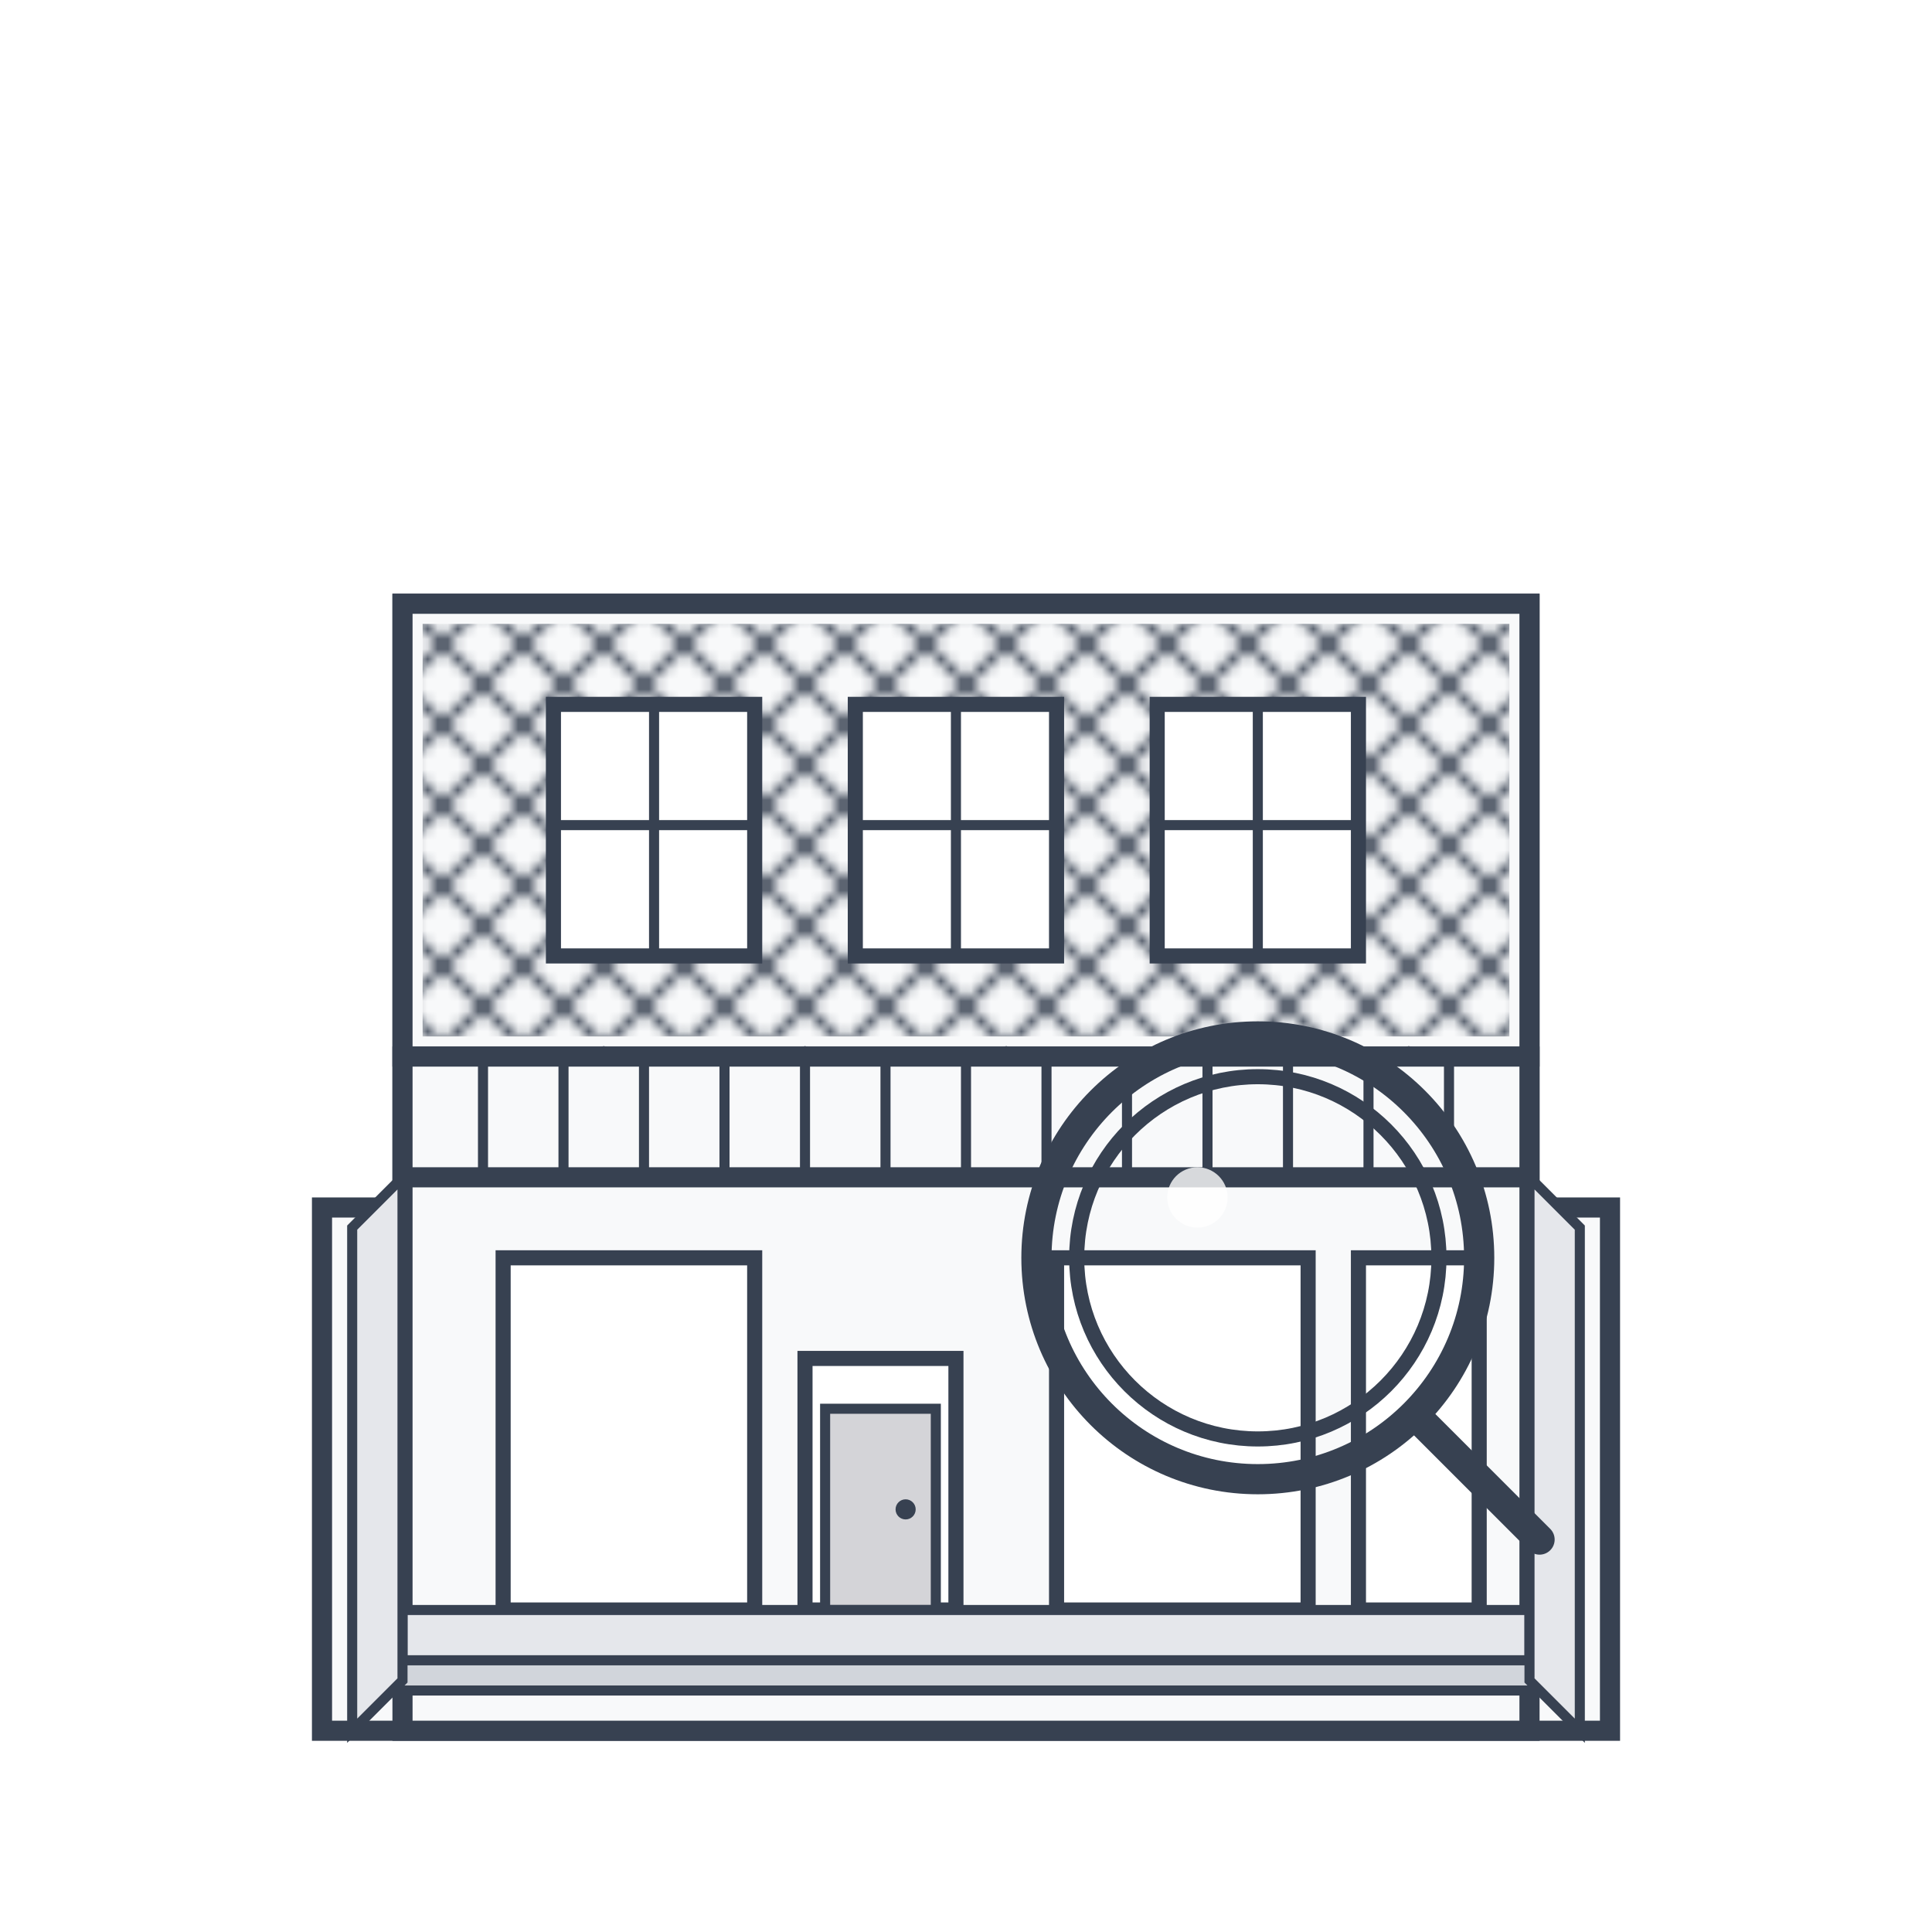 <svg width="192" height="192" viewBox="0 0 192 192" fill="none" xmlns="http://www.w3.org/2000/svg">
  <!-- Building based on your attached image -->
  <g transform="translate(20, 20)">
    <!-- Building Base -->
    <rect x="12" y="100" width="128" height="52" fill="#f8f9fa" stroke="#374151" stroke-width="2"/>
    
    <!-- Main Building Structure -->
    <rect x="20" y="40" width="112" height="112" fill="#f8f9fa" stroke="#374151" stroke-width="2"/>
    
    <!-- Upper Floor with Diamond Lattice Pattern -->
    <rect x="20" y="40" width="112" height="45" fill="#f8f9fa" stroke="#374151" stroke-width="2"/>
    
    <!-- Diamond Lattice Pattern -->
    <defs>
      <pattern id="lattice" patternUnits="userSpaceOnUse" width="8" height="8">
        <rect width="8" height="8" fill="none"/>
        <path d="M0,4 L4,0 L8,4 L4,8 Z" fill="none" stroke="#374151" stroke-width="0.8"/>
      </pattern>
    </defs>
    <rect x="22" y="42" width="108" height="41" fill="url(#lattice)"/>
    
    <!-- Upper Floor Windows -->
    <rect x="35" y="50" width="20" height="25" fill="#ffffff" stroke="#374151" stroke-width="1.5"/>
    <rect x="65" y="50" width="20" height="25" fill="#ffffff" stroke="#374151" stroke-width="1.5"/>
    <rect x="95" y="50" width="20" height="25" fill="#ffffff" stroke="#374151" stroke-width="1.5"/>
    
    <!-- Window Frames -->
    <line x1="45" y1="50" x2="45" y2="75" stroke="#374151" stroke-width="1"/>
    <line x1="35" y1="62" x2="55" y2="62" stroke="#374151" stroke-width="1"/>
    <line x1="75" y1="50" x2="75" y2="75" stroke="#374151" stroke-width="1"/>
    <line x1="65" y1="62" x2="85" y2="62" stroke="#374151" stroke-width="1"/>
    <line x1="105" y1="50" x2="105" y2="75" stroke="#374151" stroke-width="1"/>
    <line x1="95" y1="62" x2="115" y2="62" stroke="#374151" stroke-width="1"/>
    
    <!-- Striped Awning -->
    <path d="M20 85 Q30 88 40 85 Q50 88 60 85 Q70 88 80 85 Q90 88 100 85 Q110 88 120 85 Q130 88 132 85" fill="none" stroke="#374151" stroke-width="2"/>
    <rect x="20" y="85" width="112" height="12" fill="#f8f9fa" stroke="#374151" stroke-width="2"/>
    
    <!-- Awning Stripes -->
    <line x1="28" y1="85" x2="28" y2="97" stroke="#374151" stroke-width="1"/>
    <line x1="36" y1="85" x2="36" y2="97" stroke="#374151" stroke-width="1"/>
    <line x1="44" y1="85" x2="44" y2="97" stroke="#374151" stroke-width="1"/>
    <line x1="52" y1="85" x2="52" y2="97" stroke="#374151" stroke-width="1"/>
    <line x1="60" y1="85" x2="60" y2="97" stroke="#374151" stroke-width="1"/>
    <line x1="68" y1="85" x2="68" y2="97" stroke="#374151" stroke-width="1"/>
    <line x1="76" y1="85" x2="76" y2="97" stroke="#374151" stroke-width="1"/>
    <line x1="84" y1="85" x2="84" y2="97" stroke="#374151" stroke-width="1"/>
    <line x1="92" y1="85" x2="92" y2="97" stroke="#374151" stroke-width="1"/>
    <line x1="100" y1="85" x2="100" y2="97" stroke="#374151" stroke-width="1"/>
    <line x1="108" y1="85" x2="108" y2="97" stroke="#374151" stroke-width="1"/>
    <line x1="116" y1="85" x2="116" y2="97" stroke="#374151" stroke-width="1"/>
    <line x1="124" y1="85" x2="124" y2="97" stroke="#374151" stroke-width="1"/>
    
    <!-- Ground Floor Storefronts -->
    <rect x="30" y="105" width="25" height="35" fill="#ffffff" stroke="#374151" stroke-width="1.5"/>
    <rect x="60" y="115" width="15" height="25" fill="#ffffff" stroke="#374151" stroke-width="1.5"/>
    <rect x="85" y="105" width="25" height="35" fill="#ffffff" stroke="#374151" stroke-width="1.5"/>
    <rect x="115" y="105" width="12" height="35" fill="#ffffff" stroke="#374151" stroke-width="1.5"/>
    
    <!-- Door -->
    <rect x="62" y="120" width="11" height="20" fill="#d4d4d8" stroke="#374151" stroke-width="1"/>
    <circle cx="70" cy="130" r="1" fill="#374151"/>
    
    <!-- Steps -->
    <rect x="20" y="140" width="112" height="5" fill="#e5e7eb" stroke="#374151" stroke-width="1"/>
    <rect x="18" y="145" width="116" height="3" fill="#d1d5db" stroke="#374151" stroke-width="1"/>
    
    <!-- Side panels -->
    <path d="M20 97 L15 102 L15 152 L20 147 Z" fill="#e5e7eb" stroke="#374151" stroke-width="1"/>
    <path d="M132 97 L137 102 L137 152 L132 147 Z" fill="#e5e7eb" stroke="#374151" stroke-width="1"/>
  </g>
  
  <!-- Magnifying Glass -->
  <g transform="translate(125, 125)">
    <circle cx="0" cy="0" r="22" fill="none" stroke="#374151" stroke-width="3"/>
    <circle cx="0" cy="0" r="18" fill="none" stroke="#374151" stroke-width="1.5"/>
    <line x1="16" y1="16" x2="28" y2="28" stroke="#374151" stroke-width="3" stroke-linecap="round"/>
    <circle cx="-6" cy="-6" r="3" fill="#ffffff" opacity="0.8"/>
  </g>
</svg>